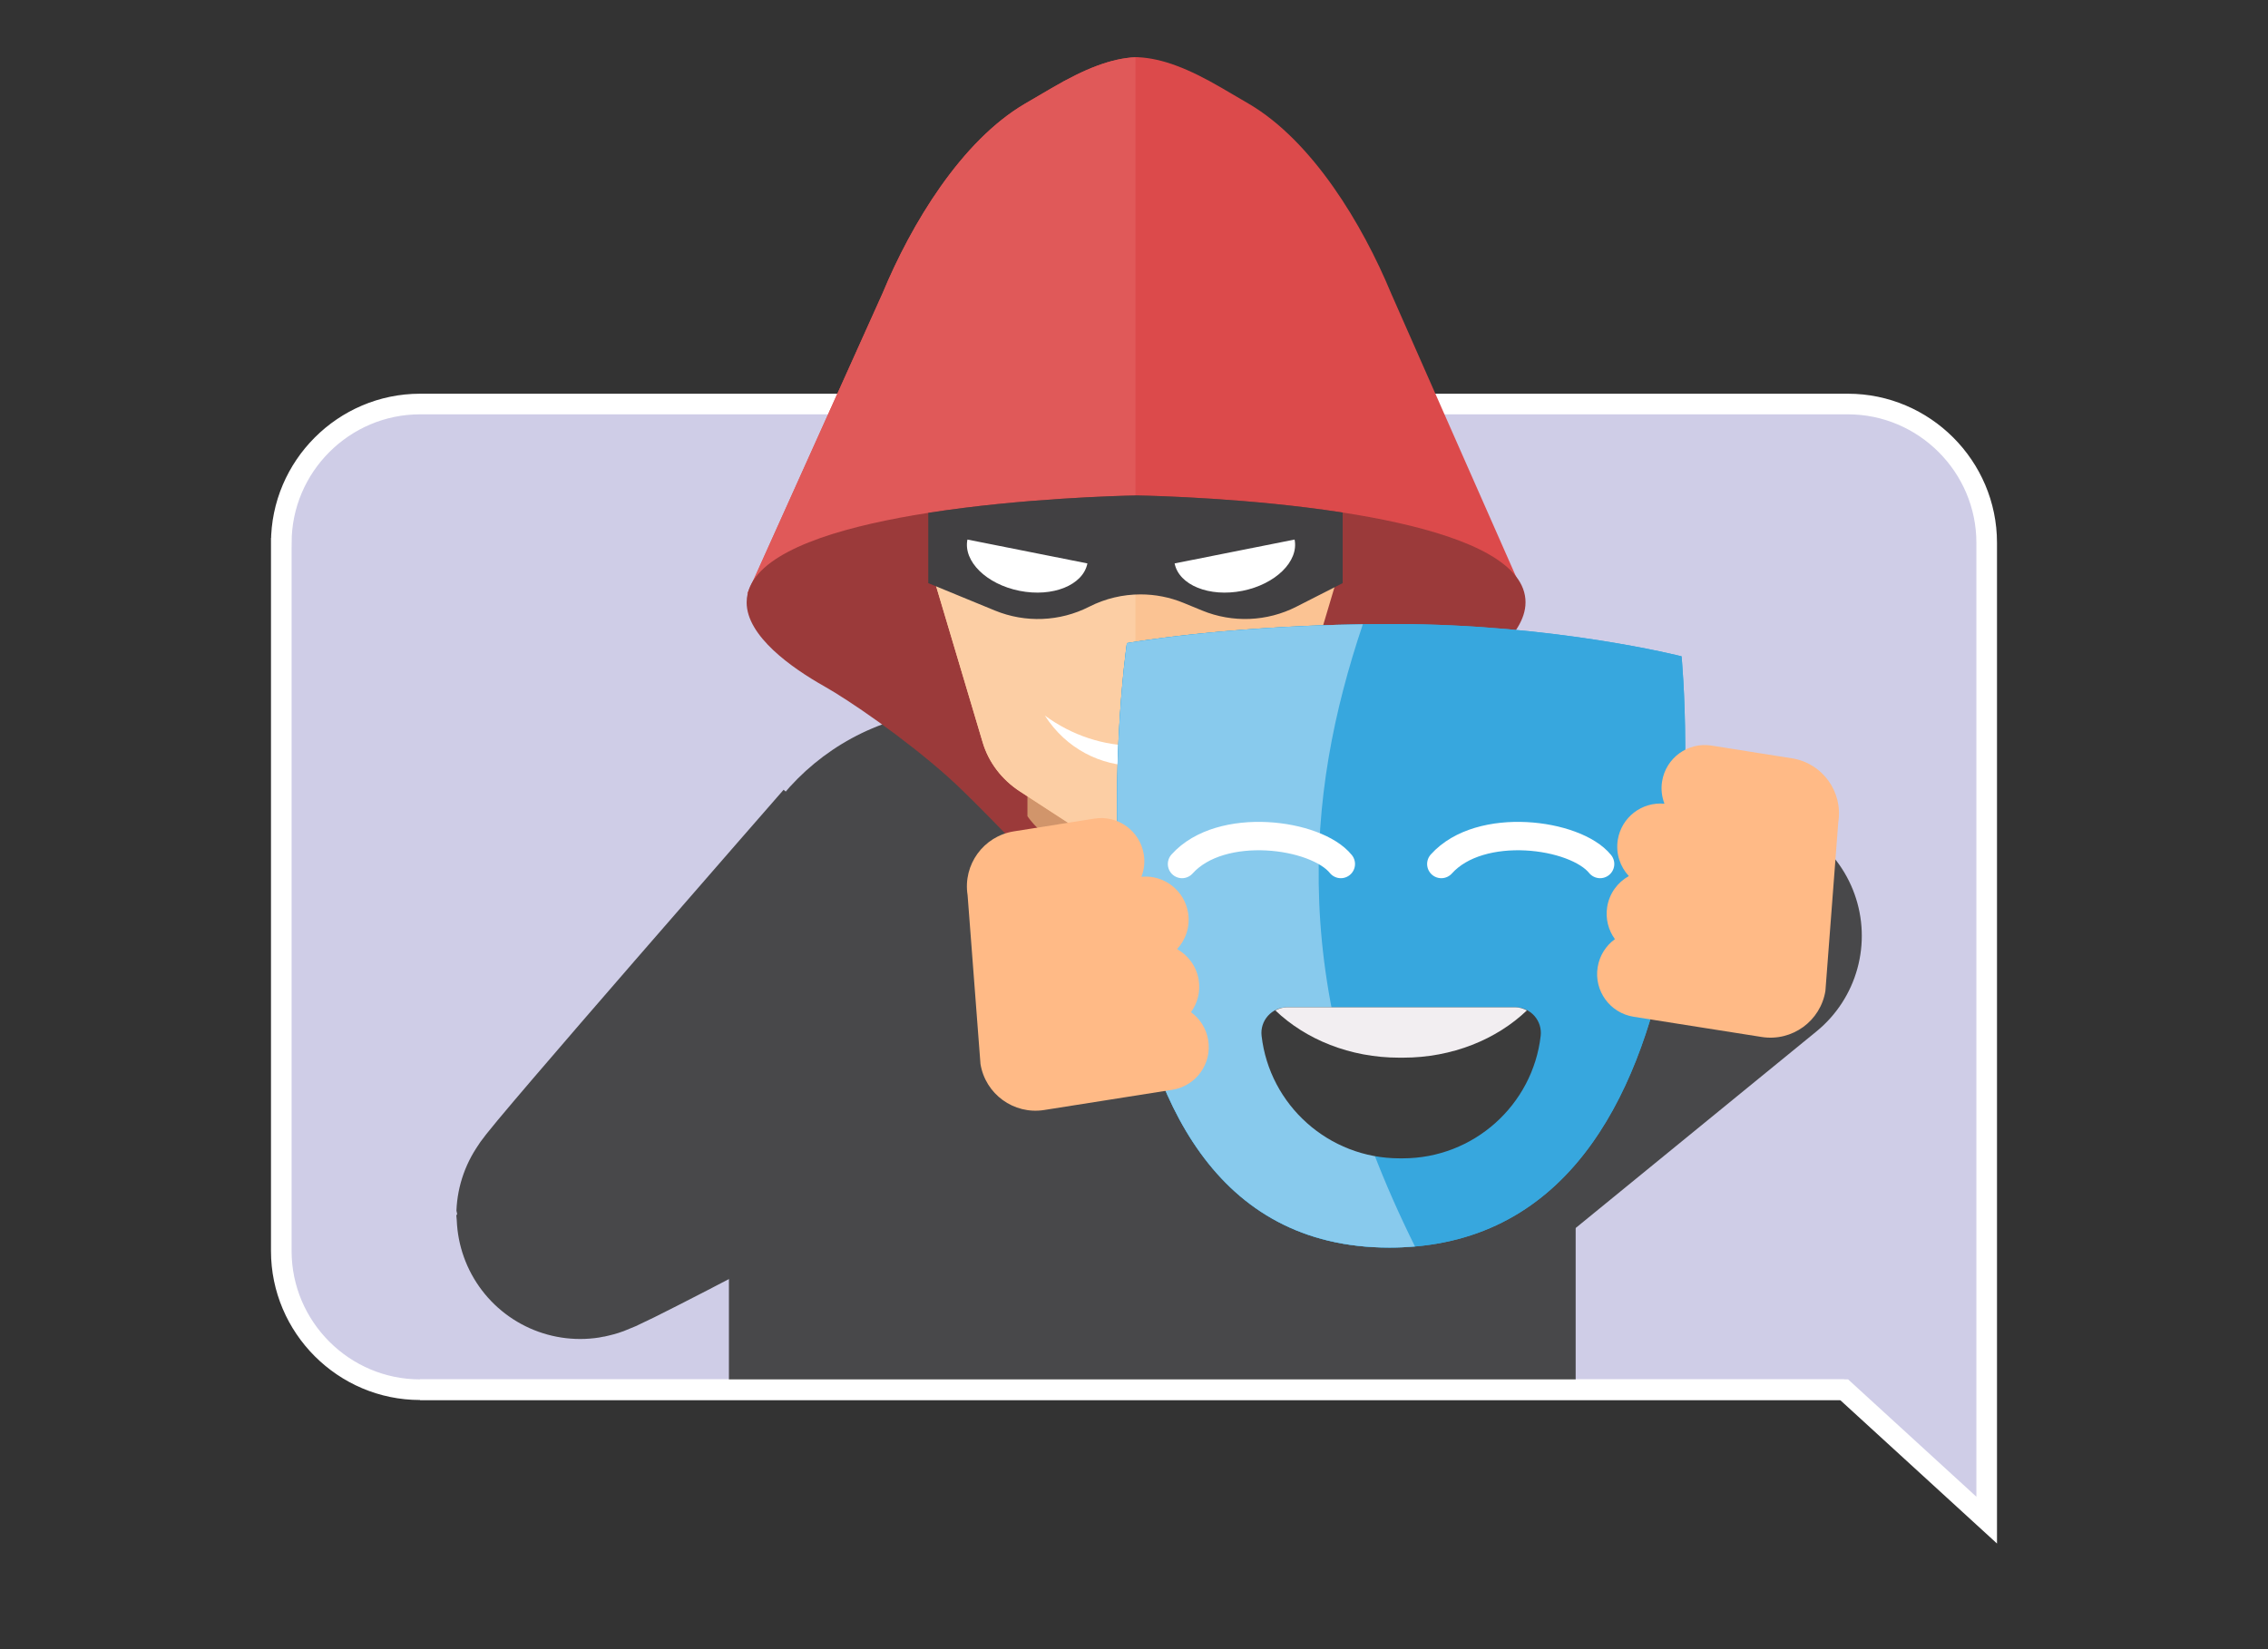 <?xml version="1.0" encoding="UTF-8"?>
<svg id="Layer_1" data-name="Layer 1" xmlns="http://www.w3.org/2000/svg" viewBox="0 0 1100 800">
  <rect x="0" y="0" width="1100" height="800" fill="#333333" stroke="none"/>
  <defs>
    <style>
      .cls-1 {
        fill: #3c3c3c;
      }

      .cls-2 {
        fill: #37a7de;
      }

      .cls-3, .cls-4, .cls-5, .cls-6 {
        stroke-miterlimit: 10;
      }

      .cls-3, .cls-5, .cls-6 {
        fill: none;
      }

      .cls-3, .cls-6 {
        stroke: #48484a;
        stroke-width: 119.82px;
      }

      .cls-7 {
        fill: #414042;
      }

      .cls-8 {
        fill: #ffba86;
      }

      .cls-9 {
        fill: #d1956b;
      }

      .cls-10 {
        fill: #fbc393;
      }

      .cls-11 {
        fill: #fccea4;
      }

      .cls-12 {
        fill: #dc4a4b;
      }

      .cls-13 {
        fill: #f2eef1;
      }

      .cls-14 {
        fill: #e05959;
      }

      .cls-15 {
        fill: #fff;
      }

      .cls-16 {
        fill: #88caed;
      }

      .cls-4 {
        fill: #cfcde7;
        stroke-width: 10px;
      }

      .cls-4, .cls-5 {
        stroke: #fff;
      }

      .cls-5 {
        stroke-width: 13.77px;
      }

      .cls-5, .cls-6 {
        stroke-linecap: round;
      }

      .cls-17 {
        fill: #9b3a3a;
      }

      .cls-18 {
        fill: #48484a;
      }
    </style>
  </defs>
  <g>
    <path class="cls-4" d="M136.43,263.29v343.55c0,37.01,30.28,67.29,67.29,67.29h690.69l69.15,63.27v-474.12c0-37.01-30.28-67.29-67.29-67.29H203.73c-37.01,0-67.29,30.28-67.29,67.29Z"/>
    <g>
      <path class="cls-18" d="M467.28,344.4h183.18c62.78,0,113.75,50.97,113.75,113.75v215.98h-410.68v-215.98c0-62.78,50.97-113.75,113.75-113.75Z"/>
      <g>
        <g>
          <path class="cls-12" d="M735.24,279.58l-60.58-137.37c-13.88-33.48-38.16-73.85-69.1-91.94l-13-7.6c-16.07-9.39-28.75-14.34-40.54-14.91v-.06s-.45.02-.65.04c-.22-.01-.65-.02-.65-.04v.06c-11.8.57-24.47,5.53-40.55,14.91l-12.99,7.6c-30.94,18.09-55.22,58.46-69.1,91.94l-62.74,139.39-2.56,5.7-.34.75s.06-.05.18-.15c1.95-1.46,20.38-14.02,87.6-20.57,24.15-2.34,54.61-3.92,92.87-3.92,2.58,0,5.01.01,7.63.02h0s.44.01.65.01h.65c2.62-.02,5.03-.04,7.63-.04,37.67,0,67.71,1.53,91.56,3.82,72,6.91,87.77,20.81,87.77,20.81l-3.73-8.46Z"/>
          <path class="cls-14" d="M428.07,142.21c13.88-33.48,38.16-73.85,69.1-91.93l12.99-7.6c16.07-9.39,28.75-14.34,40.54-14.92v235.69c-2.62-.01-5.04-.03-7.62-.03-151.4,0-180.65,24.62-180.65,24.62l65.63-145.83Z"/>
          <path class="cls-17" d="M739.89,292.23c0,16.35-22.34,31.76-38.26,40.73-11.46,6.46-37.67,24.58-59.4,43.93-19.97,17.8-81.04,83.21-90.2,93.66v1.42s-.23-.25-.65-.7c-.42.45-.65.7-.65.7v-1.42c-10.48-10.45-70.97-75.86-90.94-93.66-21.73-19.35-48.48-37.47-59.94-43.93-15.92-8.97-37.72-24.38-37.72-40.73,0-1.48.17-2.92.51-4.33.05-.21.1-.4.16-.61.53-1.99,1.39-3.88,2.56-5.7,10.8-16.9,47.11-26.91,84.88-32.81,44.96-7.03,91.99-8.27,100.5-8.43v-.02s.23,0,.65.01c.41-.01.65-.01.65-.01v.02c8.44.16,54.69,1.37,99.19,8.27,36.43,5.66,71.69,15.12,84.03,30.96,3,3.83,4.64,8.04,4.64,12.65Z"/>
        </g>
        <g>
          <path class="cls-9" d="M551.38,419.42c38.38,0,55.66-24.3,55.66-24.3v-18.57s-108.72,0-108.72,0v19.36s14.69,23.51,53.06,23.51Z"/>
          <path class="cls-10" d="M472.02,268.97c8.44,3.43,18.1,6.25,27.84,6.76,19.47,1.02,41.79-13.59,50.74-13.59,8.95,0,31.5,14.61,50.97,13.59,9.74-.51,19.4-3.32,27.84-6.76,10.29-4.19,21.26,4.4,18.28,14.37l-22.91,76.84c-2.87,9.63-9.29,18.04-18.17,23.81l-29.46,19.13c-7.77,5.05-15.07,7.88-26.55,7.88-11.48,0-18.67-2.83-26.44-7.88l-29.4-19.13c-8.88-5.76-15.27-14.18-18.14-23.81l-22.9-76.84c-2.97-9.96,8.01-18.55,18.3-14.37Z"/>
          <path class="cls-11" d="M472.02,268.97c8.44,3.43,18.1,6.25,27.84,6.76,19.47,1.02,41.79-13.59,50.74-13.59.03,0,.07,0,.11,0v148.84s-.07,0-.11,0c-11.48,0-18.67-2.83-26.44-7.88l-29.4-19.13c-8.88-5.76-15.27-14.18-18.14-23.81l-22.9-76.84c-2.97-9.96,8.01-18.55,18.3-14.37Z"/>
          <path class="cls-15" d="M594.65,347.12c-26.57,19.55-61.29,19.51-87.88,0,20.8,32.45,67.13,32.59,87.88,0Z"/>
        </g>
      </g>
      <path class="cls-7" d="M651.21,248.63v34.24l-22.44,11.43c-14.25,7.26-30.94,7.94-45.74,1.86l-9.02-3.71c-6.69-2.75-13.78-4.11-20.84-4.11-8.56,0-17.1,2-24.89,5.97-14.25,7.26-30.94,7.94-45.74,1.86l-32.32-13.29v-34.09c44.96-7.03,91.99-8.27,100.5-8.43v-.02s.23,0,.65.01c.41-.01.65-.01.65-.01v.02c8.44.16,54.69,1.37,99.19,8.27Z"/>
      <path class="cls-15" d="M469.21,261.74c-2.1,10.54,9.23,21.68,25.3,24.87,16.07,3.2,30.79-2.76,32.89-13.3l-58.19-11.58Z"/>
      <path class="cls-15" d="M627.89,261.74c2.1,10.54-9.23,21.68-25.3,24.87-16.07,3.2-30.79-2.76-32.89-13.3l58.19-11.58Z"/>
    </g>
    <path class="cls-3" d="M501.97,474.45s-220.73,117.52-220.73,115.15,143.93-167.07,143.93-167.07"/>
    <line class="cls-6" x1="843.08" y1="453.95" x2="661.4" y2="602.31"/>
    <g>
      <path class="cls-2" d="M546.54,311.97s-42.7,293.22,127.39,293.22,141.63-286.82,141.63-286.82c0,0-61.21-15.66-139.49-15.66s-129.53,9.25-129.53,9.25Z"/>
      <path class="cls-2" d="M686.27,604.67c-3.97.34-8.09.53-12.35.53-170.08,0-127.35-293.21-127.35-293.21,0,0,44.71-8.09,114.42-9.16,4.89-.05,9.93-.1,15.07-.1,78.33,0,139.51,15.65,139.51,15.65,0,0,27.08,272.67-129.29,286.29Z"/>
      <path class="cls-16" d="M686.27,604.67c-3.97.34-8.09.53-12.35.53-170.08,0-127.35-293.21-127.35-293.21,0,0,44.71-8.09,114.42-9.16-28,83.22-36.81,176.76,25.29,301.84Z"/>
      <path class="cls-1" d="M734.91,488.62h-110.68c-3.54,0-6.91,1.51-9.27,4.15-2.36,2.64-3.49,6.17-3.08,9.68,3.86,33.64,32.56,59.45,66.87,59.45h1.63c34.3,0,62.99-25.81,66.87-59.43.4-3.52-.71-7.04-3.07-9.69-2.35-2.64-5.73-4.17-9.27-4.17Z"/>
      <path class="cls-13" d="M680.53,513.07c23.83,0,45.33-8.87,60.03-22.93-1.75-.91-3.64-1.52-5.66-1.52h-110.68c-2.02,0-3.92.61-5.67,1.52,14.7,14.06,36.2,22.93,60.03,22.93h1.94Z"/>
      <path class="cls-5" d="M699.05,419.12c18.92-21.07,65.06-14.79,77.01,0"/>
      <path class="cls-5" d="M573.3,419.12c18.92-21.07,65.06-14.79,77.01,0"/>
      <path class="cls-8" d="M885.35,480.55l6.24-81.78c2.33-14.75-7.73-28.59-22.48-30.92l-21.66-3.42-.07-.03-17.29-2.73c-11.43-1.81-22.16,5.99-23.97,17.42h0c-.6,3.78-.13,7.47,1.16,10.79-10.93-1.03-20.91,6.58-22.65,17.57h0c-1.04,6.61,1.14,12.97,5.36,17.52-5.42,3.03-9.46,8.41-10.5,15.01h0c-.9,5.71.6,11.25,3.75,15.59-4.34,3.15-7.47,7.96-8.37,13.67-1.81,11.43,5.99,22.16,17.42,23.97l33.89,5.36,6.6,1.04,21.66,3.42c14.75,2.33,28.59-7.73,30.92-22.48Z"/>
      <path class="cls-8" d="M475.53,515.98l-6.24-81.78c-2.33-14.75,7.73-28.59,22.48-30.92l21.66-3.42.07-.03,17.29-2.73c11.43-1.81,22.16,5.99,23.97,17.42h0c.6,3.78.13,7.47-1.16,10.79,10.93-1.03,20.91,6.58,22.65,17.57h0c1.04,6.61-1.14,12.97-5.36,17.52,5.42,3.03,9.46,8.41,10.5,15.01h0c.9,5.71-.6,11.25-3.75,15.59,4.34,3.15,7.47,7.96,8.37,13.67,1.81,11.43-5.99,22.16-17.42,23.97l-33.89,5.36-6.6,1.04-21.66,3.42c-14.75,2.33-28.59-7.73-30.92-22.48Z"/>
    </g>
  </g>
  <line class="cls-4" x1="203.73" y1="674.13" x2="894.42" y2="674.13"/>
</svg>